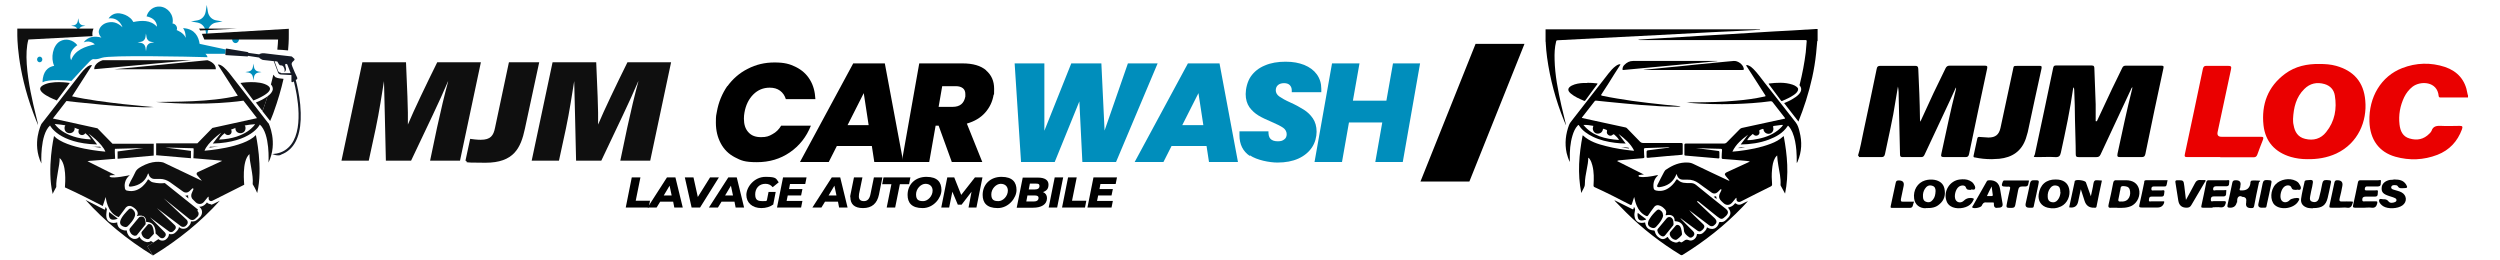 <?xml version="1.0" encoding="UTF-8"?>
<svg xmlns="http://www.w3.org/2000/svg" version="1.1" viewBox="0 0 1328.8 138">
  <defs>
    <style>
      .cls-1 {
        fill: #000;
      }

      .cls-1, .cls-2, .cls-3, .cls-4, .cls-5 {
        stroke-width: 0px;
      }

      .cls-2 {
        fill: #0f0f0f;
      }

      .cls-3 {
        fill: #ea0000;
      }

      .cls-4 {
        fill: #008ebc;
      }

      .cls-5 {
        fill: #151a25;
      }
    </style>
  </defs>
  <g id="Calque_2" data-name="Calque 2">
    <g>
      <g>
        <path class="cls-1" d="M386.5,46c2.9-4,6.5-7.2,10.9-9.4,4.4-2.3,9.1-3.4,14.3-3.4s8.1.8,11.3,2.4c3.2,1.6,5.7,3.8,7.5,6.8,1.8,2.9,2.7,6.4,2.9,10.3h-15.7c-.6-1.9-1.6-3.4-3.1-4.5s-3.3-1.6-5.5-1.6c-3.4,0-6.3,1.2-8.7,3.6s-4,5.6-4.7,9.6c-.2,1-.3,2.2-.3,3.3,0,3.1.8,5.5,2.4,7.2,1.6,1.8,3.8,2.6,6.7,2.6s4.2-.5,6.1-1.6c1.9-1,3.4-2.5,4.6-4.5h15.8c-2.4,6-6.1,10.7-11.2,14.2s-10.9,5.2-17.5,5.2-8.4-.9-11.7-2.6c-3.3-1.7-5.8-4.2-7.5-7.4-1.7-3.2-2.6-6.8-2.6-11s.2-3.8.5-5.7c.9-5.2,2.8-9.7,5.6-13.8v.3h0Z"></path>
        <path class="cls-1" d="M463.4,77.6h-18.6l-4.3,8.5h-15.3l28.3-52.4h16.8l9.8,52.4h-15.4l-1.3-8.5ZM461.7,66.5l-2.6-17-8.6,17h11.2Z"></path>
        <path class="cls-1" d="M524.1,37.4c2.9,2.5,4.3,5.7,4.3,9.8s0,2.4-.3,3.3c-.6,3.6-2.1,6.7-4.5,9.4s-5.6,4.6-9.7,5.8l8.2,20.4h-16.2l-7-19.3h-1.6l-3.4,19.3h-14.6l9.3-52.4h23c5.5,0,9.7,1.2,12.6,3.7h0ZM499.1,56.8h7.2c3.9,0,6.1-1.8,6.8-5.5v-1.3c0-1.3-.4-2.4-1.3-3.1s-2.1-1.1-3.8-1.1h-7.2l-1.9,11h.2Z"></path>
        <path class="cls-4" d="M615.3,33.7l-22.1,52.4h-17.9l-1.6-32.2-13.1,32.2h-17.9l-3.4-52.4h15.8v35.8l14.3-35.8h16l1.7,35.7,12.4-35.7h15.8Z"></path>
        <path class="cls-4" d="M641.3,77.6h-18.6l-4.3,8.5h-15.3l28.3-52.4h16.8l9.8,52.4h-15.4l-1.3-8.5ZM639.6,66.5l-2.6-17-8.6,17h11.2,0Z"></path>
        <path class="cls-4" d="M664.3,82.9c-3.7-2.5-5.5-6.2-5.5-11s0-1.1,0-2.1h15.4c0,1.7.2,3,1,3.9s2.1,1.4,3.9,1.4,2.6-.3,3.5-1c.9-.6,1.3-1.6,1.3-2.8s-.6-2.5-1.9-3.4c-1.3-.9-3.3-1.9-6.1-3.1-2.8-1.2-5.2-2.3-7-3.4-1.8-1.1-3.4-2.5-4.8-4.4-1.3-1.9-2-4.2-2-7s.9-6.7,2.7-9.3,4.3-4.6,7.5-5.9c3.2-1.4,6.9-2,11-2s7,.6,9.9,1.7c2.9,1.2,5.1,2.8,6.7,5,1.6,2.2,2.4,4.8,2.4,7.7s0,1.4,0,1.8h-15.7v-1c0-1.2-.4-2.1-1.1-2.8-.7-.7-1.8-1-3-1s-2.4.3-3.2,1-1.2,1.6-1.2,2.8.6,2.4,1.9,3.3c1.3.9,3.2,2,5.9,3.2,2.9,1.3,5.2,2.6,7.1,3.8,1.9,1.2,3.5,2.7,4.8,4.6s2,4.3,2,7.1-.8,5.9-2.5,8.4-4.1,4.5-7.2,5.9c-3.1,1.4-6.8,2.1-11.1,2.1s-10.9-1.3-14.6-3.8l-.2.3h0Z"></path>
        <path class="cls-4" d="M754.8,33.7l-9.2,52.4h-14.6l3.7-21h-17.7l-3.7,21h-14.6l9.3-52.4h14.6l-3.5,19.8h17.8l3.5-19.8h14.6-.2,0Z"></path>
      </g>
      <g>
        <g>
          <path class="cls-4" d="M29.8,51.8c0,.2-.2.3-.2.5.7-.8,1.5-1.6,2.3-2.6-.9.6-1.7,1.4-2.1,2.1ZM120,26.3l-13.9-3c-.5-3.7-2.5-7.8-8.2-8.3h-.6c1.5,1.8,1.4,5.1,1.4,5.1-1.1-2.8-4.8-4.1-4.8-4.1.7-1.4-.5-3.4-2.2-3.5.9-4.5-2.4-8.6-6.6-9-3.3-.3-6.3,1.9-7.2,5.2,5.9,1.2,5.5,5.5,5.5,5.5-3.3-3.7-8.2-3.4-12.5-2.5-.5-.8-1-1.6-1.8-2.2-1.5-1.3-3.4-2.1-5.5-2.4-2.8-.3-4.7,1-5.9,2.7,5.7-.8,7.4,4.7,7.4,4.7-3.1-3-5.7-3-7.9-2.5-2.3.5-4.1,2.2-4.6,4.1-.4,1.4.3,2.9,1.3,3.9-3.4-1-7.2-.6-9.4,2.5,3.6-1.4,5.9,1.1,5.9,1.1-5,1.1-10.6,2.9-12.6,8.4,0,0-2.2-4.1,3.3-8-2.3-2.9-6.2-3.8-9.3-2-3.7,2.2-5,8.8-3,13-2.3.4-5.2,1.8-6,6.5-.1.8-.2,1.5-.2,2.2h.2c2.8-1.7,12.5-1,15.2-.7h0c4.5-4.9,8.7-9.5,9.8-10.5,2.4-2.2,1.4,0,6.4-1.8,4.3-1.5,46.1-.6,56.1-.3-.2-.8-.6-1.3-1.1-1.8h10.6l.2-2.2h0ZM82,22.5l-1.8.3c-1.2.2-2.1,1.2-2.3,2.4l-.3,2-.3-2c-.2-1.2-1.1-2.2-2.3-2.4l-1.9-.3,1.9-.3c1.2-.2,2.1-1.2,2.3-2.4l.2-1.3v-.7l.2.7.2,1.3c.2,1.2,1.1,2.2,2.3,2.4l1.8.3h0Z"></path>
          <path class="cls-4" d="M125.2,19.1c-1,0-1.8.9-1.8,1.9s.8,1.9,1.8,1.9,1.8-.9,1.8-1.9-.8-1.9-1.8-1.9Z"></path>
          <path class="cls-4" d="M21.1,30.1c-.8,0-1.4.7-1.4,1.5s.6,1.5,1.4,1.5,1.4-.7,1.4-1.5-.6-1.5-1.4-1.5Z"></path>
          <path class="cls-4" d="M109.3,16.5l.6,3.7.6-3.7c.4-2.3,2.1-4.1,4.3-4.5l3.5-.6-3.5-.6c-2.2-.4-3.9-2.2-4.3-4.5l-.6-3.7-.6,3.7c-.4,2.3-2.1,4.1-4.3,4.5l-3.5.6,3.5.6c2.2.4,3.9,2.2,4.3,4.5Z"></path>
          <path class="cls-4" d="M41.3,16l.3,1.7.3-1.7c.2-1,.9-1.8,1.9-2l1.6-.3-1.6-.3c-1-.2-1.7-1-1.9-2l-.3-1.7-.3,1.7c-.2,1-.9,1.8-1.9,2l-1.6.3,1.6.3c1,.2,1.7,1,1.9,2Z"></path>
          <path class="cls-4" d="M137.2,38c-1.1-.2-2-1.1-2.2-2.3l-.3-1.9-.3,1.9c-.2,1.2-1.1,2.1-2.2,2.3l-1.8.3,1.8.3c1.1.2,2,1.1,2.2,2.3l.3,1.9.3-1.9c.2-1.2,1.1-2.1,2.2-2.3l1.8-.3-1.8-.3Z"></path>
        </g>
        <path class="cls-5" d="M159.6,55.8c-.5-5.6-1.7-10.7-2.4-13.3l.5-.3c.2,0,.5-.5.2-1.1-.4-.7-2-4.4-2.5-5.7-.1-.3-.2-.6-.3-.9-.2-.6,0-1.2.4-1.6l.9-.9c.2-.2.2-.6,0-.8l-1.1-1s-.2-.1-.3-.2l-7.9-.9-6.7-.8h-1.1l-1.1.3c-.1,0-.3.1-.3.3l-5.9-.8c0-.2-.1-.4-.3-.4l-11.3-1.9c-.2,0-.4.1-.4.3v.2h0c0,.1-.2,2.3-.2,2.3v.3h0c0,.2,0,.4.3.4l11.4.7c.2,0,.3-.1.4-.3l5.9.9c0,.1.1.3.3.4l1,.6c.3.2.7.3,1,.3l5.4.6,2.3,6.1c.2.6.8,1,1.6,1l5.5.3h0v3.3h0c0,.5.4.6.7.4l.6-.3c1.7,6.6,5.9,26.8-2.9,35.1-2.5,2.4-5.5,3.3-8.6,3.5h0c1,.4,2.1.7,3.2.7s1.2-.3,1.7-.5c1.6-.6,3.1-1.5,4.5-2.8,4.7-4.4,6.5-12.3,5.5-23.3v-.2h0ZM149.4,38.7c-.7,0-1.3-.4-1.6-1l-1.9-5.2,1.5.2c.5,1,1.1,1.9,1.4,2,.2,0,1.3,0,1.7.5.1.2,1.1,1.6.7,2.7-.2.5.4.2.6-.3.3-.7.3-1,0-2s-.3-1.4,0-1.6c.2,0,.8-.2,1,.5.3.9,1.2,3.1,1.7,4.4h-5.1v-.2Z"></path>
      </g>
      <path class="cls-2" d="M68.5,111.2c.4-.4,1.1-.5,1.6-.2.8.5,1.9,1.6,1.7,3.3-.3,2.2-2.9,5-4,6-.3.3-.8.4-1.2.4-1.1-.2-3.2-.9-2.7-3.1.5-2.3,3.4-5.2,4.7-6.5h0Z"></path>
      <path class="cls-2" d="M74,115.4l-4.9,5.9c-.2.3-.3.6-.3,1,.2.9.8,2.5,2.7,3,.5,0,1,0,1.3-.4l4.6-5.7s.4-5.4-3.3-3.8h0Z"></path>
      <path class="cls-2" d="M78.7,119.2l-3.2,3.8c-.3.3-.4.7-.3,1.1.2.9.8,2.5,3.1,3,.4,0,.9,0,1.2-.4l2.3-2.4s0-6.1-3.1-5.1h0Z"></path>
      <path class="cls-2" d="M58,112.7l4.6,3.5s-5.6,2.7-4.6-3.5Z"></path>
      <path class="cls-2" d="M127.8,44.1l6.9,9.3s12.4-4.6,7.8-7.8c-4.6-3.2-14.7-1.5-14.7-1.5h0Z"></path>
      <path class="cls-2" d="M30.2,53.4l6.9-9.3s-10-1.7-14.7,1.5,7.8,7.8,7.8,7.8h0Z"></path>
      <path class="cls-2" d="M101.7,32h-47.1s-4.6,1.3-4.5,4.8l51.5-4.8h0Z"></path>
      <path class="cls-2" d="M53.2,78h-1.4c-1.2,0-2.3,0-3.3-.2,2,.3,3.7.6,5.1.7,0-.2-.2-.3-.4-.5h0Z"></path>
      <path class="cls-2" d="M111.6,78c0,.2-.3.3-.4.5,1.4-.2,3.1-.4,5.1-.7-1.1,0-2.2.2-3.3.2,0,0-1.4,0-1.4,0Z"></path>
      <path class="cls-2" d="M142.2,51.2c-2,1.5-4.7,2.7-6.2,3.3l3.5,4.5c.1-.3.2-.7.4-1,.9-2.3,1.6-4.6,2.3-6.8h0Z"></path>
      <path class="cls-2" d="M100,103.8c-.4,0-.8.2-1.2.2h-.4l1.8,1.5c-.2-.5-.3-1.1-.2-1.6h0Z"></path>
      <path class="cls-2" d="M81.4,128.8c-.4-.2-.8-.5-1.2-.7-.5.4-1.1.6-1.7.6h-.5c-1.9-.4-3.3-1.5-3.9-3l-.2.3c-.5.6-1.3,1-2.1,1h-.7c-2-.5-3.3-2-3.7-4.2v-.3h-1.1c-1.1-.2-2.6-.7-3.4-2-.3-.5-.6-1.2-.6-2.3-.6.2-1.3.3-2,.3-1.5,0-2.4-.7-2.9-1.2-.9-1-1.1-2.5-.8-4.6l.2-1.5-.6-1.2-.5,1.5-1.6-.8c-2.5-1.3-5.6-2.9-8.6-4.4,10.1,11.2,22.1,21.1,35.8,29.5h0l-3-4.9c1-.6,2-1.2,3-1.9h0v-.2h0Z"></path>
      <path class="cls-2" d="M49.7,15.2c-.5,1.1-.8,2.6-.5,4l-34.1,1.8c-4.1,14.4,5.5,44.5,5.1,45.4-.9-2.1-1.7-4.2-2.5-6.3C8.9,36.6,9.2,18.8,9.2,18v-2.8h40.5Z"></path>
      <path class="cls-2" d="M126,15.2l-19.6,1c-.2-.4-.4-.7-.6-1,0,0,20.2,0,20.2,0Z"></path>
      <path class="cls-2" d="M146.6,41.1c.8.5,2.8.7,4.1.8-1.2,5.4-3,11.6-5.4,18.2-.5,1.4-1.1,2.8-1.7,4.2l-4.1-5.2h0c.1-.3.2-.7.4-1h0c.4-1.2.8-2.3,1.2-3.5.4-1.1.8-2.3,1.1-3.4,1.5-1.1,2.6-2.3,2.8-3.7h0c0-.6,0-1.6-1-2.6.5-1.8.9-3.6,1.3-5.2.4.6.9,1.2,1.3,1.5h0Z"></path>
      <path class="cls-2" d="M153.1,26.8c-1.9-.2-4.4-.4-5.7-.4.2-2.2.4-4.1.4-5.4h-39.2c-.3-.8-.8-1.9-1.3-3l46.2-2.7v2.8c0,.3.1,3.5-.4,8.8h0Z"></path>
      <path class="cls-2" d="M112.1,108.5c-.8,0-1.6-.3-2.1-.9l-.6.7c-.9,1-2.1,1.6-3.5,1.6h0l.2.2c.8.6,1.3,1.6,1.3,2.6s-.4,2-1.1,2.7l-1.4,1.3c-.7.6-1.5,1-2.4,1h-1c0,.9-.5,1.8-1.2,2.5l-.5.5c-.6.6-1.5.9-2.3.9s-1.5-.2-2.1-.7l-.3-.2c0,.7-.4,1.3-.9,1.9l-1,1c-.6.6-1.4.9-2.2.9s-.9,0-1.2-.3v.2c0,.9-.4,1.7-1,2.3l-.3.3c-.6.6-1.4.9-2.2.9s-1.5-.3-2.1-.8c-.9.6-1.9,1.2-2.9,1.9-1,.6-2,1.2-3,1.9l3,4.9h0c13.6-8.3,25.5-18,35.5-29.1l-3.6,1.8c-.4.2-.8.3-1.3.3h0l.2-.2h0Z"></path>
      <path class="cls-2" d="M81.4,52.8h1-1Z"></path>
      <path class="cls-2" d="M110.2,32l-49.3,4.8h53.8c.2-3.5-4.5-4.8-4.5-4.8Z"></path>
      <circle class="cls-2" cx="127.8" cy="68.1" r="2.7"></circle>
      <circle class="cls-2" cx="121.2" cy="69.9" r="1.9"></circle>
      <circle class="cls-2" cx="37" cy="68.1" r="2.7"></circle>
      <circle class="cls-2" cx="43.6" cy="69.9" r="1.9"></circle>
      <path class="cls-2" d="M232.3,67.8c1.8-8.3,4.2-18.4,5.9-24.5h-.1c-4.3,10.2-10.8,23.5-19.6,42.1h-13.4c-.3-16.5-.8-31.7-1-42.3h0c-1,6.1-2.5,16.3-4.4,25.2l-3.7,17.1h-14.5l11.1-52.3h23.2c.5,11.4,1.2,26.3,1,33.1h0c3.1-7.4,9.8-21.4,15.6-33.1h23.2l-11.1,52.3h-15.9l3.7-17.6h0Z"></path>
      <path class="cls-2" d="M270.5,33.1h16.1l-7.6,35.3c-2.2,10.3-5.9,18.1-21,18.1s-8-.5-10.6-1.1l2.5-11.6c1.3.2,3.6.5,5.6.5,5.3,0,6.8-2.3,7.6-6.3,0,0,7.4-34.9,7.4-34.9Z"></path>
      <path class="cls-2" d="M333.4,67.8c1.8-8.3,4.2-18.4,5.9-24.5h-.1c-4.3,10.2-10.8,23.5-19.6,42.1h-13.4c-.3-16.5-.8-31.7-1-42.3h0c-1,6.1-2.5,16.3-4.4,25.2l-3.7,17.1h-14.5l11.1-52.3h23.2c.5,11.4,1.2,26.3,1,33.1h0c3.1-7.4,9.8-21.4,15.6-33.1h23.2l-11.1,52.3h-15.9l3.7-17.6h0Z"></path>
      <path class="cls-2" d="M105.1,111.3h0l-17.5-14c-1.6.2-3.9.2-6.4-.4-1.3-.3-1.6-1.2-2.5-1.6,0,0-3.9,7.8-11.2,6-.5,0-1-.6-1.1-1.1-.3-1.5-.4-4.7,2.6-7.1,0,0-9.1,2-10.5.9s2.8-.9,2.8-.9l-14.8-7.4c.8-.2,1.7-.3,2.6-.3l12.1-1c0-1.4-.4-5.3,0-5.3s15-.4,15-.4l-13.7,1.8v3.9l19.2-1.7v-6.3h-21.9l-8-8.2-23.7-5.2,7.2-9.3s34.7,4.1,46.4,3.2c0,0-28.2-2.2-43.4-5.7l10.6-16.5s-1.7-1.1-6.1,4.5l-20.8,26.7s-5.2,10.2,0,21c0,0-.9-15.2,4.6-20.2,0,0,4.5,9.5,25,10.1,0,0-3.3-4.5-4.5-5.8,0,0,7.2,5.2,8.9,9.6,0,0-20.8-1.5-27.3-8.3,0,0-3.9,17.3-.7,30.8,0,0,.6-1.5,1.9-3.7-.2-5,1.9-11.2,1.8-15.4,3.7,3.2,3,12.8,2.8,15.6,6.2,2.7,20.1,9.9,20.1,9.9l1.6-4.8s.6,8.6,6.9,10.7l3.8-5.1c.8-.9,2.1-1.1,3.1-.6,1.8.9,4.3,3,2.7,5.2,0,0,5-1.8,5,3.1,0,0,5.1-.6,5,6.1l2.3,2.1c.7.6,1.7.6,2.3,0l.3-.3c.7-.7.7-1.7,0-2.4l-7.9-8,10.1,7.5c.6.5,1.6.5,2.2,0l1-1c.6-.6.6-1.6,0-2.2l-9.6-9.2,12.7,9.6c.8.6,1.8.5,2.5,0l.5-.5c.9-.8.9-2.2,0-3l-12.1-11.3,13.8,11.1c.8.6,2,.6,2.7,0l1.4-1.3c.9-.9.9-2.3,0-3.1l.3-.6v-.2ZM48.3,74.1c-14.7-.6-19.2-8.2-19.2-8.2,2.1.2,3.9.4,5.6.7,1.9.4,3.5.8,4.9,1.3.9.3,1.7.6,2.4.9,1.3.6,2.4,1.2,3.2,1.9,2.4,1.8,3.1,3.4,3.1,3.4Z"></path>
      <path class="cls-2" d="M142.7,65.6h0l-20.8-26.7c-4.5-5.6-6.1-4.5-6.1-4.5l10.6,16.5c-15.2,3.5-34.1,3.1-43.4,3.3,27.1,2.4,46.4-.7,46.4-.7l7.2,9.3-23.7,5.2-8,8.2h-21.9v6.3l18.5,1.6v-3.9l-13.7-1.8s14.7.4,15,.4,0,3.9,0,5.3l12.9,1.1c.8,0,1.6.2,2.4.3l-13,6c-.6.2-.8,1-.4,1.5l2.6,3.1-20.4-9.7s-4.1-1.4-9.7,1.1c-5.6,2.6-4.7,3.3-6.4,6.3-1,1.8-1.8,3.3-2.2,4.3s.2,1.1.7,1.1c2.3-.2,7.4-1.2,9.3-6.8,0-.2.3-.2.4,0,.2,1.5,1.5,2.7,3,2.7h3.2c1.8,0,3.6.7,5.1,1.7l7.1,5.1c1,.7,2.3.6,3.2-.2l1.6-1.5c.3-.3.7,0,.6.4l-.9,2.1c-.5,1.1-.3,2.5.6,3.3l1.5,1.5c1.3,1.3,3.3,1.2,4.4-.2l2.2-2.7h.3v1c0,1,1.1,1.6,2,1.1l16.9-8.5h0c.1,0-1.5-12.6,2.8-16.3-.1,4.3,2.2,10.9,1.7,16,1.6,2.6,2.4,4.7,2.4,4.7,3.2-13.5-.7-30.8-.7-30.8-6.5,6.9-27.3,8.3-27.3,8.3,1.7-4.5,8.9-9.6,8.9-9.6-1.1,1.3-4.5,5.8-4.5,5.8,20.6-.6,25-10.1,25-10.1,5.6,5,4.6,20.2,4.6,20.2,5.2-10.7,0-21,0-21v.2h0ZM116.5,74.1s.6-1.6,3.1-3.4c.8-.6,1.9-1.2,3.2-1.8.7-.3,1.5-.6,2.4-.9,1.4-.5,3-.9,4.9-1.3,1.6-.3,3.5-.6,5.5-.7,0,0-4.5,7.6-19.2,8.2h.1Z"></path>
      <g>
        <path class="cls-1" d="M335.9,94.3h4.5l-2.5,12.4h7.6l-.7,3.6h-12.2l3.2-16h.1Z"></path>
        <path class="cls-1" d="M357.7,107.2h-6.8l-1.9,3.1h-4.8l10.3-16h4.5l3.9,16h-4.5l-.6-3.1h-.1ZM357,103.9l-1.1-5.2-3.1,5.2h4.2Z"></path>
        <path class="cls-1" d="M382.1,94.3l-10,16h-4.5l-3.6-16h4.6l2.3,10.4,6.5-10.4h4.7Z"></path>
        <path class="cls-1" d="M390.3,107.2h-6.8l-1.9,3.1h-4.8l10.3-16h4.5l3.9,16h-4.5l-.6-3.1h-.1ZM389.6,103.9l-1.1-5.2-3.1,5.2h4.2Z"></path>
        <path class="cls-1" d="M408.3,102h4l-1.3,6.7c-1.6,1.2-3.9,1.9-6.3,1.9-4.9,0-8-2.9-8-7s4.1-9.6,10.2-9.6,5.5,1,7,2.9l-3.2,2.6c-1.1-1.3-2.3-1.8-3.9-1.8-3.3,0-5.4,2.4-5.4,5.6s1.5,3.6,4.1,3.6,1.4,0,2.1-.4l.9-4.5h-.2Z"></path>
        <path class="cls-1" d="M419.9,97.8l-.5,2.7h7.1l-.7,3.4h-7.1l-.6,2.9h8.4l-.7,3.5h-12.8l3.2-16h12.5l-.7,3.5h-8.1,0Z"></path>
        <path class="cls-1" d="M445.3,107.2h-6.8l-1.9,3.1h-4.8l10.3-16h4.5l3.9,16h-4.5l-.6-3.1h-.1ZM444.6,103.9l-1.1-5.2-3.1,5.2h4.2Z"></path>
        <path class="cls-1" d="M451.9,104.9c0-.5,0-1.1.2-1.7l1.8-8.9h4.5l-1.8,8.8c0,.5-.1.9-.1,1.3,0,1.7.9,2.5,2.7,2.5s3-1.1,3.5-3.8l1.8-8.8h4.5l-1.8,9.1c-1,4.8-3.8,7.2-8.5,7.2s-6.7-2.2-6.7-5.8h-.1Z"></path>
        <path class="cls-1" d="M473.8,97.9h-4.9l.7-3.6h14.3l-.7,3.6h-4.9l-2.5,12.4h-4.5l2.5-12.4Z"></path>
        <path class="cls-1" d="M482.4,103.6c0-5.6,4.1-9.6,10-9.6s8,2.9,8,7-4.1,9.6-10,9.6-8-2.9-8-7ZM495.7,101.3c0-2.1-1.4-3.6-3.8-3.6s-5,2.6-5,5.6,1.4,3.6,3.8,3.6,5-2.6,5-5.6Z"></path>
        <path class="cls-1" d="M522.2,94.3l-3.2,16h-4.2l1.6-8.4-5.3,6.9h-2l-2.9-6.9-1.7,8.4h-4.2l3.2-16h3.7l3.7,9.3,7.3-9.3h4Z"></path>
        <path class="cls-1" d="M522.3,103.6c0-5.6,4.1-9.6,10-9.6s8,2.9,8,7-4.1,9.6-10,9.6-8-2.9-8-7ZM535.7,101.3c0-2.1-1.4-3.6-3.8-3.6s-5,2.6-5,5.6,1.4,3.6,3.8,3.6,5-2.6,5-5.6Z"></path>
        <path class="cls-1" d="M556.5,105.3c0,3.5-3.2,5.1-7.3,5.1h-8.8l3.2-16h8.1c3.6,0,5.6,1.3,5.6,3.7s-1.1,3.3-2.9,4c1.4.6,2.1,1.7,2.1,3.2h0ZM552,105.2c0-1-.8-1.3-1.9-1.3h-4l-.6,3.2h3.9c1.6,0,2.6-.6,2.6-1.9ZM547.4,97.6l-.6,3.1h3.2c1.6,0,2.5-.6,2.5-1.8s-.7-1.3-1.9-1.3c0,0-3.2,0-3.2,0Z"></path>
        <path class="cls-1" d="M560.6,94.3h4.5l-3.2,16h-4.5l3.2-16Z"></path>
        <path class="cls-1" d="M567.8,94.3h4.5l-2.5,12.4h7.6l-.7,3.6h-12.2l3.2-16h.1Z"></path>
        <path class="cls-1" d="M584.9,97.8l-.5,2.7h7.1l-.7,3.4h-7.1l-.6,2.9h8.4l-.7,3.5h-12.8l3.2-16h12.5l-.7,3.5h-8.1Z"></path>
      </g>
    </g>
    <g>
      <path class="cls-1" d="M987.5,82.9c1.3-4.1,2-8.4,2.9-12.6,2.4-11.2,4.8-22.5,7.1-33.7.2-1.2.7-1.6,1.9-1.6h18.5c1.2,0,1.6.3,1.7,1.6.4,8.7.8,17.5.9,26.2,0,.6,0,1.3.2,1.9,2.3-5.1,4.7-10.1,7-15.2,2.1-4.4,4.3-8.8,6.4-13.2.5-1,1.1-1.4,2.2-1.4h18.5c1.3,0,1.7.2,1.4,1.6-3.3,15.1-6.4,30.3-9.6,45.4-.3,1.3-.8,1.6-2,1.6-3.7,0-7.5,0-11.2,0-1.6,0-1.9-.4-1.5-1.9,2.5-11.4,4.8-22.7,7.7-34,0-.3.2-.7,0-1.1-1.1,2.3-2.1,4.7-3.2,7-4.5,9.5-9,19.1-13.4,28.6-.4.8-.7,1.4-1.8,1.4h-9.9c-1,0-1.4-.3-1.4-1.3-.2-10.1-.5-20.2-.7-30.4,0-1.9,0-3.8-.4-5.8-.4,2.6-.9,5.2-1.3,7.7-1.4,9.5-3.7,18.8-5.6,28.2-.3,1.3-.8,1.6-2,1.6h-11.9v-.7h-.5Z"></path>
      <path class="cls-3" d="M1311.8,51.8h-14.5c-.6,0-1,0-1.1-.8-.7-7.8-9.6-8.2-13.9-4.9-1.9,1.5-3.3,3.3-4.4,5.5-2.2,4.6-3.1,9.5-2.5,14.6.4,3.4,1.7,6.4,5.3,7.4,4,1.2,7.6.5,10.6-2.6.4-.4.9-.9,1.1-1.4.8-2.6,2.8-2.8,5.1-2.7,3.2.2,6.5,0,9.8,0,1.5,0,1.8.3,1.3,1.8-2.4,6.5-6.7,11.1-13.1,13.6-7.3,2.8-14.8,3.1-22.3,1-8.8-2.5-13.5-9.2-13.8-18.7-.4-13.1,6.3-24.1,17.4-28.4,7.5-2.9,15.2-3.1,22.8-.6,6.7,2.3,10.8,7,11.9,14.1,0,.3.2.7.3,1v1.1h0Z"></path>
      <path class="cls-1" d="M1114.5,64.5c2.7-5.8,5.4-11.6,8.2-17.5,1.7-3.6,3.6-7.2,5.3-10.9.4-.9,1-1.2,1.9-1.2h18.8c1.1,0,1.5.2,1.2,1.4-3.3,15.2-6.5,30.4-9.6,45.6-.3,1.2-.7,1.6-2,1.6-3.7,0-7.5,0-11.2,0-1.5,0-1.9-.2-1.6-1.8,2.5-11.5,4.9-23.1,7.8-34.5,0-.2,0-.5.2-.8-.6.2-.6.6-.8,1-5.4,11.6-10.8,23.1-16.2,34.7-.5,1-1,1.4-2.2,1.4h-9.4c-1.1,0-1.6-.2-1.6-1.5,0-6-.3-12-.4-18.1,0-5.3-.2-10.6-.4-15.9,0-.5,0-1.1-.5-1.6-1.6,11.7-4.1,23.2-6.6,34.7-.4,1.9-1.1,2.5-3,2.4-3.1-.2-6.3,0-9.4,0s-1.7-.2-1.4-1.6c3.3-15.2,6.5-30.5,9.7-45.8.2-1,.6-1.3,1.5-1.3h19c1.2,0,1.4.6,1.4,1.6.2,6.3.5,12.6.7,19v9h.6Z"></path>
      <path class="cls-3" d="M1232.9,34c3,0,5.9.2,8.8,1,9.3,2.6,14.7,8.6,15.5,18.5,1,10.8-3.7,22.6-15.4,28.1-5,2.3-10.2,3.1-15.6,3-2.9,0-5.8-.4-8.6-1.2-8.4-2.5-13.5-8.1-14.5-16.8-1.2-11.1,2.3-20.6,11.5-27.4,5.4-4,11.7-5.3,18.3-5.2h0ZM1218.8,63.2c0,1.1,0,2.2.3,3.3.6,3.6,2.3,6.4,6.1,7.3,4.4,1.1,8.4,0,11.2-3.6,4.6-5.7,5.8-12.4,4.6-19.5-.5-3-2.4-5.1-5.4-6-4.1-1.2-7.8-.4-10.8,2.6-4.4,4.3-5.7,9.9-6,15.9h0Z"></path>
      <path class="cls-3" d="M1180.1,83.5h-17.5c-1.3,0-1.6-.3-1.3-1.6,3.2-15.1,6.5-30.3,9.6-45.4.3-1.2.8-1.5,1.9-1.5h11.4c1.6,0,2,.3,1.6,2-2.4,11.1-4.7,22.1-7.1,33.2q-.5,2.5,2.1,2.5h20.8c1.3,0,1.7.2,1.2,1.6-1.1,2.6-2,5.3-3,7.9-.4,1-.9,1.4-2,1.4h-17.7Z"></path>
      <path class="cls-1" d="M1058.6,84.6c-3.2,0-6-.3-8.8-.9-.6,0-1-.2-.8-1,.7-3.1,1.3-6.1,2-9.2.2-.8.8-.8,1.4-.7,1.5,0,3,.3,4.5.3,3.7,0,5.6-1.5,6.4-5.1,2.2-10.1,4.3-20.2,6.5-30.3.7-3,0-2.6,3.3-2.7h10.7c1.1,0,1.6,0,1.3,1.5-2.5,11.2-4.9,22.5-7.3,33.7-.3,1.2-.7,2.3-1,3.4-2.3,6.8-7.3,10.1-14.2,10.8-1.4,0-2.8.2-3.8.2h-.2Z"></path>
      <path class="cls-1" d="M1111.3,104.5c.5-2.5,1.1-4.7,1.4-6.9.2-1.4.8-2,2.2-1.8s1.5,0,2.3.2c-1,4.5-1.9,9-2.8,13.5,0,.6-.4,1.1-1.1.9h-.2c-2.6.1-4.3-1.1-5.1-3.6-.6-1.9-1.2-3.8-2-6.2-.5,2.5-1,4.5-1.4,6.5-.5,2.5-2.1,3.6-4.8,3.1,1-4.5,1.9-9,2.9-13.5,0-.2,0-.5.2-.6.7-.9,5.4-.2,5.8.8.9,2.4,1.7,4.8,2.7,7.6h0Z"></path>
      <path class="cls-1" d="M1125.4,110.4c-1,0-2.1,0-3.1,0-1.8.3-1.8-.6-1.5-1.9.9-3.8,1.7-7.5,2.4-11.3.2-1.1.7-1.5,1.8-1.4h5c3.7,0,6.1,1.7,6.9,4.6.9,3.5-.7,7.2-3.7,8.9-2.5,1.3-5.1,1.2-7.8,1.2h0ZM1127.5,107.1c4.2.3,5.3-3.6,4.5-6.3-.5-1.7-2-1.8-3.5-1.9-1.6,0-1.3,1.2-1.5,2-.4,1.4-.5,2.9-.9,4.4-.5,1.6,0,2,1.4,1.8Z"></path>
      <path class="cls-1" d="M1092.7,95.4c3.9,0,6.4,1.7,7.1,5,.8,3.7-1,7.7-4.3,9.3-2.3,1.1-4.6,1.3-7.1.7-3.4-.8-5.3-3.6-4.8-7.1.7-5.1,4-8,9.1-7.9h0ZM1095.1,102.1c0-1.8-.3-3-1.8-3.4-1.4-.4-2.6,0-3.5,1.2-1.1,1.4-1.5,3-1.4,4.7,0,1.3.5,2.4,1.9,2.8s2.5,0,3.4-1.1c1.1-1.3,1.4-2.9,1.5-4.1h0Z"></path>
      <path class="cls-1" d="M1023.5,110.7c-3.1,0-5.7-1.8-6.1-5.2-.6-4.4,1.8-8.4,5.8-9.6,1.7-.5,3.4-.6,5.1-.3,2.6.5,4.6,1.9,5.2,4.6.7,3.3,0,6.2-2.7,8.4-1.8,1.6-3.9,2.1-7.3,2h0ZM1028.8,101.6c0-1.1-.2-2.5-1.9-2.9-1.7-.5-2.9.3-3.8,1.7-.8,1.3-1.1,2.6-1,4.1,0,1.3.4,2.4,1.8,2.8,1.5.5,2.6,0,3.5-1.2,1-1.2,1.3-2.6,1.4-4.6h0Z"></path>
      <path class="cls-1" d="M1191.6,104.4c-1.6-.5-2.5.4-2.5,2.3s-.2.6-.2.8q-.6,2.9-3.5,2.9c-1.3,0-1.7-.3-1.4-1.6.9-3.9,1.7-7.7,2.5-11.6.2-1.1.7-1.4,1.9-1.4q3.1,0,2.4,3c0,.4,0,.9-.3,1.4-.3.8,0,1.1.8,1h.2c2.5.1,4.1-1,4.6-3.5,0-.6,0-1.6.8-1.7,1.2-.2,2.5,0,3.8,0s.2.6,0,.9c-.9,4.2-1.8,8.4-2.6,12.7-.2,1.1-.9,1-1.7,1-2.1,0-2.9-1-2.5-3v-.5c.3-1.7-.5-2.5-2.4-2.5v-.2Z"></path>
      <path class="cls-1" d="M1229.4,110.7c-.9,0-1.8,0-2.7-.2-2.6-.7-4-2.4-3.6-5,.4-3,1.2-5.9,1.8-8.8,0-.6.4-.8,1.1-.9,3.7-.4,3.7-.3,3,3.3-.4,1.7-.8,3.5-1.1,5.2-.2,1.3-.4,2.6,1.4,3,1.6.4,2.8-.3,3.3-2,.7-2.5,1.2-5,1.7-7.6.3-1.5.8-2.1,2.4-2,2.5.2,2.6,0,2,2.6-.5,2.3-.9,4.6-1.5,6.9-1,4-3,5.4-7.6,5.4h-.2Z"></path>
      <path class="cls-1" d="M1062.1,110.4c-1.4.3-2.4,0-2.3-2.1,0-.3,0-.7-.4-.7-1.2,0-2.4,0-3.6,0-1.5-.2-2,.7-2.5,1.8-.5.9-3.8,1.6-4.8,1-.5-.3-.2-.6,0-.8,2.5-4.4,5-8.8,7.5-13.2.3-.6.8-.5,1.3-.6,3.3-.1,5.3,1.5,5.8,4.8.4,2.5.9,5.1,1.3,7.6q.4,2.2-2.2,2.2h-.1ZM1056,104.2h2.5c.4,0,.7,0,.7-.6-.2-1.3-.4-2.7-.6-4.5-1,1.9-1.7,3.3-2.5,5.1h0Z"></path>
      <path class="cls-1" d="M1272.7,95.4c2.5,0,4.8.4,6.2,2.7.9,1.5.7,1.9-1,1.9s-2.6.4-3.5-1.1c-.3-.5-1.1-.5-1.8-.5s-1.5.2-1.6,1c-.2.9.6,1.2,1.2,1.4,1.4.5,2.9.7,4.2,1.4,2.9,1.5,3.2,5.1.5,7-2.5,1.8-7.7,2-10.2.4-.5-.3-.9-.7-1.3-1.1-.6-.7-1.1-1.5-.8-2.3.3-.8,1.3-.3,2-.3,1.1,0,2.1,0,2.9,1.1.8,1.1,2.3.9,3.5.4,1-.4,1.1-1.6,0-2.1-1-.5-2-.7-3.1-1.1-3.1-1-4.1-2-4-4.2,0-2.3,1.8-3.9,4.5-4.4.7,0,1.5,0,2.1-.2h.2Z"></path>
      <path class="cls-1" d="M1152.1,95.8c-.8,4-.3,3.2-3.5,3.3h-3.8c-1,0-1.3.5-1.3,1.3,0,1.2.8.8,1.3.8h4.1c.6,0,1.8-.5,1.5.9-.2.9.2,2.5-1.7,2.4h-5c-1.4,0-1.4.8-1.5,1.7-.2,1.3.9.8,1.4.8h6.7c0,.4,0,.5,0,.7-.5,1.7-1.7,2.6-3.5,2.6h-8.5c-1,0-1.5-.2-1.2-1.3.9-4,1.8-8.1,2.6-12.1,0-.6,0-1.1,1-1.1,3.8,0,7.6,0,11.5,0Z"></path>
      <path class="cls-1" d="M1256.9,110.4h-5.2c-1,0-1.2-.4-1-1.2.9-4.1,1.8-8.2,2.6-12.3.2-1,.7-1.1,1.5-1.1h9.3c.5,0,1.6-.5,1.4.6-.2,1,.4,2.7-1.6,2.7h-5.5c-.6,0-1.2,0-1.4.9-.2.9,0,1.3.9,1.2h4.5c.6,0,1.7-.4,1.5.7-.2,1,.4,2.7-1.7,2.6h-4.7c-1.4,0-1.9.5-1.9,1.7s1.1.8,1.7.8h5.2c1,0,1.3,0,1,1.3-.4,1.5-1.2,2.3-2.9,2.1-1.3-.2-2.6,0-4,0h.3Z"></path>
      <path class="cls-1" d="M1176.1,110.4h-5c-.8,0-1.3,0-1-1.1.9-4.1,1.8-8.3,2.6-12.5.2-.9.7-1,1.4-1h9.5c.5,0,1.5-.4,1.3.7-.2.9.3,2.4-1.4,2.5-1.8,0-3.7,0-5.5,0-1.1,0-1.6.4-1.7,1.4,0,1.3,1,.7,1.5.7,1.4,0,2.8,0,4.1,0s1.6-.4,1.4.6c-.2.9.4,2.6-1.4,2.7-1.7,0-3.5,0-5.2,0-1.5,0-1.6.9-1.6,1.8,0,1.3,1,.7,1.5.7h5.5c.9,0,1.2.2.9,1.2-.4,1.5-1.1,2.3-2.9,2.1-1.4-.2-2.8,0-4.1,0v.2Z"></path>
      <path class="cls-1" d="M1047.8,100.9c-1.4,0-2.4.2-2.9-1.3-.4-1.3-2.5-1.3-3.8-.3-1.7,1.3-2.6,4.9-1.7,6.8.8,1.7,3,2,4.5.5s3.6-1.6,4.8-1.2c.7.2.4.6.2.9-.4,1-1,1.8-1.8,2.5-2.5,2.1-7.5,2.6-10.3.8-1.1-.7-1.8-1.6-2.2-2.8-1.8-5.1,1.7-10.8,7.1-11.4,1.8-.2,3.6-.2,5.2.6.8.4,1.6.9,2.1,1.7.5.8,1.2,1.8.7,2.7-.4.8-1.5.2-2,.3v.2Z"></path>
      <path class="cls-1" d="M1220.8,100.9c-1.3,0-2.4.2-2.9-1.3-.5-1.3-2.4-1.4-3.7-.4-1.7,1.3-2.6,4.9-1.8,6.8.8,1.9,3.2,2,4.7.3.7-.8,3.9-1.4,4.7-.9.2,0,.4.3.3.5,0,.3-.2.6-.4.9-2.1,4-9.4,5.2-12.7,2.1-2.5-2.4-2.3-7.9.5-10.9,2.5-2.7,7.4-3.6,10.7-1.9.8.4,1.5.9,1.9,1.7.5.8,1.2,1.8.7,2.7-.4.8-1.5.2-2,.3h0Z"></path>
      <path class="cls-1" d="M1161.8,106.4c1.7-3.2,3.3-5.9,4.7-8.7.7-1.5,1.6-2.2,3.3-2,.8,0,1.6,0,2.4,0,.3.6-.2,1-.4,1.3-2.3,4-4.7,7.9-7,11.9-.6,1.1-1.3,1.5-2.6,1.5q-3.8,0-4.4-3.8c-.5-3.2-1-6.4-1.5-9.5-.2-.9,0-1.3,1-1.3,3.3,0,3.3,0,3.7,3.1.3,2.4.6,4.7.9,7.6h0Z"></path>
      <path class="cls-1" d="M1078.4,95.8v.5c-.5,2.8-.5,2.9-3.3,2.8-1.5,0-2.1.4-2.4,1.9-.4,2.6-1.1,5.2-1.5,7.8-.2,1.2-.6,1.7-2,1.7-3,0-3,0-2.4-2.9.5-2.3.9-4.6,1.5-6.9.4-1.4,0-1.6-1.3-1.5h-.7c-2.4,0-2.7-.4-1.8-2.6.2-.4.4-.7.8-.7h13.1Z"></path>
      <path class="cls-1" d="M1243.6,110.4h-4.3c-1,0-1.4,0-1.1-1.3.9-4,1.7-8.1,2.6-12.1.2-.9.6-1.2,1.5-1.2q3.3,0,2.7,3.1c-.4,2.1-.8,4.3-1.4,6.4-.4,1.5,0,1.9,1.5,1.8s3,0,4.5,0,1,.3.8,1.1c-.4,1.5-1.1,2.5-2.9,2.2-1.2-.2-2.5,0-3.8,0h0Z"></path>
      <path class="cls-1" d="M1017.4,107.1c-.3.9-.6,1.5-.7,2.2-.2.8-.7,1.2-1.6,1.2h-9.1c-1,0-1.3,0-1-1.2.9-4,1.7-8.1,2.6-12.1.2-1,.6-1.3,1.6-1.3q3.3,0,2.6,3.1c-.5,2.2-.9,4.5-1.4,6.7-.2,1.1,0,1.6,1.2,1.5h6-.2Z"></path>
      <path class="cls-1" d="M1202.2,110.4q-2.3,0-1.8-2.2c.7-3.5,1.6-7,2.2-10.5.3-1.5.8-2.1,2.4-2,2.6.2,2.6,0,2.1,2.6-.7,3.3-1.3,6.5-2.1,9.8-.6,2.7,0,2.2-2.8,2.3h0Z"></path>
      <path class="cls-1" d="M1078.5,110.4q-2.3,0-1.8-2.3c.7-3.4,1.6-6.8,2.2-10.3.3-1.5.8-2.1,2.4-2,2.6,0,2.6,0,2.1,2.5-.7,3.3-1.3,6.5-2.1,9.8-.6,2.6,0,2.3-2.8,2.3h0Z"></path>
    </g>
    <path class="cls-1" d="M755,96.5l29.3-73.2h26l-29.3,73.2h-26Z"></path>
  </g>
  <g id="Calque_3" data-name="Calque 3">
    <g>
      <path class="cls-1" d="M965.9,21.9c-.2,2.2-.4,4.3-.6,6.5-.9,8.6-2.8,16.9-5.4,25.1-1.2,3.7-2.5,7.4-4,11.1-2.6-3.3-5.1-6.5-7.6-9.8,1.4-.6,2.9-1.2,4.2-2,1.4-.8,2.8-1.7,3.8-2.9,1.2-1.4,1.5-3,.3-4.4-.2-.2-.2-.5,0-.7,1.4-5.6,2.5-11.3,3.2-17,.2-1.9.3-3.9.5-5.9,0-.4-.1-.6-.5-.6-.3,0-.5,0-.8,0-29,0-57.9,0-86.9,0-.4,0-.9,0-1.5-.2,2-.1,3.9-.3,5.8-.4,10-.6,20-1.2,30-1.8,8.9-.5,17.8-1,26.8-1.6,6.4-.4,12.8-.8,19.2-1.1,4.3-.3,8.6-.5,12.9-.8.3,0,.5,0,.8,0v6.3Z"></path>
      <path class="cls-1" d="M821.5,15.6c.3,0,.7,0,1,0,37.3,0,74.5,0,111.8,0,.4,0,.8,0,1.2,0,0,0,0,.1,0,.2-1,0-2.1.1-3.1.2-7.4.4-14.8.8-22.3,1.1-9.4.5-18.7,1-28.1,1.5-10.4.5-20.8,1.1-31.2,1.6-7.6.4-15.3.8-22.9,1.2-.6,0-.7.3-.8.7-.8,3.2-.9,6.4-.8,9.7.2,8.2,1.8,16.3,3.6,24.3.8,3.3,1.6,6.7,2.4,10,0,.1,0,.3,0,.4-.3-.8-.7-1.6-1-2.4-4.4-10.8-7.4-22-9-33.6-.3-2.5-.6-5-.7-7.5,0-.3,0-.7-.1-1,0-2.1,0-4.2,0-6.3Z"></path>
      <path class="cls-1" d="M902.1,107.3c2.2,2.1,4.4,4.1,6.6,6.2.9.9,1.9,1.8,2.8,2.6,1,1,1.1,2.1.3,3-1.1,1.3-2.2,1.5-3.4.6-3.4-2.6-6.9-5.2-10.3-7.8-.3-.2-.5-.4-.7-.7,1,1.1,1.9,2.2,2.9,3.2,1.6,1.6,3.3,3.2,5,4.8.8.7.8,1.6.1,2.4-.2.3-.5.6-.8.8-.8.8-1.5.8-2.4.2-2.8-2.1-5.7-4.2-8.5-6.3-.1,0-.2-.3-.5-.2,1.2,1.2,2.3,2.4,3.4,3.5,1.1,1.1,2.2,2.2,3.3,3.3.9.9.9,1.9.1,2.7-.9.9-1.8,1-2.8,0-.1-.1-.2-.2-.4-.3-1-.9-1.8-1.7-1.8-3.3-.1-2.5-1.8-4.3-4.4-4.4-.3,0-.5,0-.5-.4,0-2.5-2-3.4-4.4-2.8-.1,0-.3,0-.4,0,.6-1.7.4-2.6-1-3.8-.5-.5-1.1-.9-1.8-1.2-1.3-.6-2.6-.4-3.4.8-1,1.4-2.1,2.7-3,4.2-.4.6-.7.6-1.3.3-2.3-1.1-3.8-3-4.8-5.3-.7-1.5-1-3-1.4-4.7-.4,1.2-.8,2.4-1.2,3.7-.2.6-.4.7-1,.4-6.2-3.2-12.4-6.4-18.8-9.3-.5-.2-.6-.5-.6-1,.2-3.5.3-7-.6-10.5-.3-1.2-.7-2.4-1.4-3.4-.2-.3-.4-.6-.8-.8,0,2.1-.4,4.2-.8,6.2-.5,2.6-1,5.1-1,7.7,0,.9-.2,1.6-.6,2.3-.5.8-.8,1.6-1.3,2.6-2.1-10.4-1.2-20.6.7-30.6.1,0,.2,0,.2,0,3.5,3.2,7.9,4.6,12.4,5.7,4.6,1.2,9.4,1.9,14.1,2.4.2,0,.4,0,.7,0-1.9-3.8-5-6.4-8.3-8.9,1.2,1.7,2.5,3.3,3.8,5.1-2,0-3.9-.2-5.7-.4-4-.5-8-1.4-11.7-3.2-2.9-1.4-5.6-3.2-7.4-6-.3-.5-.5-.2-.7,0-1.4,1.5-2.2,3.4-2.8,5.4-1.2,4-1.5,8.2-1.4,12.4,0,.5,0,1,0,1.5,0,0,0,0,0,.1-.8-1.6-1.3-3.2-1.7-4.8-1.1-5.1-.5-10.1,1.3-14.9.4-1,1.1-1.8,1.7-2.6,6.4-8.3,12.9-16.5,19.3-24.8,1.1-1.4,2.3-2.8,3.8-3.9.5-.4,1.1-.7,1.7-.9.2,0,.5-.1.7,0,.2.2-.1.4-.2.6-2.1,3.3-4.2,6.5-6.2,9.8-1.2,1.8-2.3,3.6-3.5,5.4-.4.5-.4.7.3.9,5.2,1.1,10.5,1.9,15.8,2.7,5.8.8,11.7,1.5,17.6,2.1,2.7.3,5.4.5,8.3.8-.4.2-.8.2-1.1.2-6.6.1-13.3-.4-19.9-.9-6-.5-12.1-1.1-18.1-1.7-1.9-.2-3.8-.4-5.8-.6-.3,0-.6,0-.8.3-2.2,2.9-4.5,5.8-6.7,8.6,0,0,0,.1-.1.3,2.5.5,4.9,1.1,7.3,1.6,5.2,1.1,10.5,2.3,15.7,3.4.4,0,.7.2,1,.5,2.3,2.4,4.6,4.7,6.9,7.1.5.5,1,.7,1.7.7,6.7,0,13.4,0,20.1,0,.6,0,.9.1.9.8,0,1.6,0,3.3,0,4.9,0,.4,0,.6-.5.6-4.9.4-9.8.8-14.7,1.3-1,0-2.1.2-3.1.3-.7,0-1,0-.9-.8,0-.7,0-1.5,0-2.3,0-.6.2-.8.8-.9,3.1-.4,6.2-.8,9.3-1.2.7,0,1.5,0,2.2-.4-4.3.1-8.5.3-12.8.4-.7,0-1,.2-.9.9.1,1.2,0,2.4.2,3.6,0,.6,0,.8-.7.9-4.1.3-8.2.7-12.4,1.1-.5,0-.9.1-1.4.4,4.7,2.4,9.4,4.7,14.3,7.2-.8,0-1.4,0-2,.2-.3,0-.8,0-.9.4,0,.5.5.6.9.6,1.3.3,2.6,0,3.8,0,1.8-.2,3.5-.5,5.2-.9.1,0,.3,0,.4,0,0,.2-.1.3-.2.4-1.8,1.7-2.4,3.9-2.1,6.3.1.9.5,1.3,1.5,1.5,3.4.7,6.1-.6,8.5-3,.8-.8,1.5-1.7,2-2.6.2-.4.5-.5.8-.2,1.9,2,4.3,1.8,6.7,1.8,1.2,0,2.1.2,3.1,1,5.2,4.3,10.5,8.5,15.8,12.7,1.5,1.2,1.5,2.4.1,3.8-2.1,2-2.5,2-4.8.2-3.2-2.6-6.4-5.2-9.7-7.8-.2-.1-.4-.3-.6-.4,0,0,0,0-.1.1ZM860.6,74.5c-.7-1.3-1.6-2.1-2.5-2.9-.4-.3-.5-.3-.9,0-.6.6-1.4.7-2.1.3-.7-.4-1.2-1.1-1-1.9.3-.9-.2-1-.8-1.2-.2,0-.4-.1-.5-.2-.5-.2-.8-.3-.9.4-.3,1.4-1.6,2.2-3.1,2-1.3-.2-2.2-1.4-2.2-2.8,0-.4.2-.8.3-1.3-1.8-.3-3.5-.6-5.3-.5,4.9,5.9,11.6,7.5,18.9,8Z"></path>
      <path class="cls-1" d="M955,86.7c0-2.4,0-4.6-.2-6.8-.3-3.3-.8-6.5-2.1-9.6-.5-1.2-1.1-2.2-2-3.2-.2-.2-.3-.5-.6,0-2.4,3.6-6,5.6-9.9,7.1-4.8,1.8-9.8,2.5-15,2.6,1.3-1.8,2.6-3.5,3.9-5.2-3.3,2.5-6.4,5-8.3,9,1.2-.1,2.2-.2,3.2-.3,5.9-.7,11.7-1.8,17.2-3.9,2.4-.9,4.7-2.1,6.6-3.9,0,0,.1,0,.3-.1,1.9,10.2,2.8,20.3.7,30.5-.8-1.4-1.5-2.8-2.3-4.2-.1-.2-.1-.3-.1-.5.2-3.5-.6-6.9-1.2-10.4-.3-1.7-.5-3.4-.6-5.2-.5.4-.8.9-1.1,1.3-1.1,1.9-1.4,4-1.6,6.1-.3,2.7-.2,5.4,0,8,0,.6-.2.8-.7,1.1-5.3,2.6-10.6,5.3-15.9,8-1.2.6-2.5,0-2.3-1.4,0-.2,0-.4-.2-.6-.6.8-1.3,1.5-1.9,2.3-1.5,1.9-3.4,2-5.1.3-.6-.6-1.4-1.2-1.8-2.1-.4-.8-.3-1.7,0-2.5.3-.6.6-1.3.9-1.9.1-.2.1-.4,0-.6-.2-.1-.4,0-.5.1-.4.4-.7.7-1.1,1.1-1.3,1.3-2.5,1.4-3.9.3-2.2-1.5-4.3-3.1-6.5-4.7-1.8-1.3-3.8-2-6-1.9-.7,0-1.4,0-2.2,0-1.8,0-2.8-.8-3.4-2.5,0-.1,0-.2-.1-.4-.4,0-.3.4-.4.6-1.7,3.9-4.8,5.8-8.9,6.3-1,.1-1.4-.4-.9-1.3,1.1-2.3,2.3-4.5,3.5-6.8.3-.6.7-1.1,1.3-1.4,3.4-2.3,7-3.8,11.1-3.6,1.1,0,2.1.2,3.1.7,6.3,3,12.5,6,18.8,8.9.1,0,.2,0,.5,0-.7-.8-1.3-1.6-2-2.4-.8-.9-.6-1.5.4-2,3.8-1.8,7.7-3.5,11.5-5.3.3-.1.5-.3.9-.4-.7-.3-1.4-.3-2.1-.4-4-.4-8.1-.7-12.1-1-.6,0-.8-.2-.8-.8,0-1.3.1-2.6.2-3.9,0-.4,0-.6-.6-.7-4.3-.1-8.7-.2-13-.4,0,0,0,0-.2,0,3.9.5,7.8,1,11.6,1.5.6,0,.8.2.8.8,0,.9,0,1.8,0,2.7,0,.4-.1.5-.6.5-5.8-.5-11.6-1-17.4-1.5-.5,0-.6-.2-.6-.7,0-1.6,0-3.3,0-4.9,0-.6.2-.8.8-.8,6.7,0,13.5,0,20.2,0,.6,0,1.1-.2,1.5-.6,2.3-2.4,4.6-4.7,6.9-7,.4-.4.7-.6,1.2-.7,7.4-1.6,14.7-3.2,22.1-4.8.3,0,.5-.1.8-.2,0-.3-.2-.5-.3-.6-2.1-2.7-4.2-5.4-6.3-8.1-.3-.4-.6-.5-1.1-.5-6.5.9-13.1,1.3-19.7,1.5-8.2.2-16.4,0-24.6-.7,0,0-.2,0-.5,0,1.5-.2,2.8-.2,4.1-.2,7.5,0,15-.2,22.4-.9,5.1-.4,10.1-1.1,15.1-2.2.7-.1.6-.3.3-.8-3.2-5-6.5-10.1-9.7-15.1-.1-.2-.5-.5-.3-.7.2-.3.6,0,.9,0,1.2.4,2.1,1.2,2.9,2,2.2,2.2,3.9,4.7,5.8,7.1,5.6,7.1,11.1,14.2,16.7,21.3,1.1,1.4,1.6,3.2,2,4.9,1.4,5.4,1.2,10.6-1,15.8,0,.2-.2.4-.3.6,0,0,0,0-.2.2ZM928.8,74.5c2,0,3.9-.3,5.7-.7,4.4-.9,8.4-2.5,11.7-5.6.5-.5,1.1-1,1.5-1.8-.3,0-.5,0-.8,0-1.3.2-2.5.3-3.8.5-.6,0-.8.2-.6.9.4,1.4-.4,2.8-1.7,3.2-1.3.4-2.7-.2-3.3-1.5-.2-.4,0-1-.5-1-.4,0-.8.3-1.2.4-.1,0-.2.1-.4.2-.3.1-.4.3-.3.6.3,1,0,1.8-.8,2.2-.8.4-1.6.3-2.3-.4-.2-.1-.3-.4-.5-.2-1.1.9-2.1,1.8-2.8,3.1Z"></path>
      <path class="cls-1" d="M907.4,120.9c2.8,1.7,5.4.6,6.3-2.5,0-.3.2-.4.6-.4,1.2.2,2.2-.2,3.1-1.1.2-.2.5-.4.7-.7,2.1-1.9,2.2-3.7.3-5.9.4,0,.7-.1.9-.2,1.1-.3,2-.9,2.7-1.8.2-.3.4-.4.7-.1,1,.8,2.1.8,3.2.2,1-.5,2.1-1.1,3.2-1.5-1,1-1.9,2.1-2.9,3.1-9.5,9.9-20.2,18.3-31.9,25.5-.4.2-.6.2-1,0-10.5-6.4-20.2-13.9-28.9-22.5-1.9-1.9-3.8-3.8-5.7-5.8-.2-.2-.4-.4-.6-.8,2.1,1,4,2,6,3,1.1.6,2.3,1.1,3.4,1.7.5.3.7.2.8-.4,0-.2.1-.4.2-.7.5.6.7,1.3.5,2-.2,1-.4,2-.2,3,.3,2.5,2.2,3.8,4.6,3.4.3,0,.7-.1,1-.2.4,2.8,1.8,4.1,4.6,4.3.4,0,.5.2.6.6.3,1.3,1,2.4,2.2,3.2,1.7,1.2,2.8,1,4.6-.4.8,1.6,2,2.5,3.7,2.9.6.2,1.3.2,1.9-.2.4-.3.8-.3,1.1,0,.4.3.7.3,1.1,0,.3-.2.6-.4.9-.6.7-.6,1.4-.8,2.4-.4,1.8.9,4.1-.7,4.4-2.7,0-.5.1-.6.7-.5,1.1.2,2,0,2.8-.8.8-.8,1.7-1.5,1.9-2.8Z"></path>
      <path class="cls-1" d="M873.8,37.1c4-.4,8-.8,11.9-1.2,5.3-.5,10.6-1,15.9-1.6,5.2-.5,10.4-1,15.5-1.5,1.5-.1,2.9-.3,4.4-.4,2.1-.2,4.8,1.7,5.3,3.8.2.9.1,1-.8,1-17.2,0-34.3,0-51.5,0h-.8s0,0,0-.1Z"></path>
      <path class="cls-1" d="M912.7,32.5c-6,.6-11.9,1.1-17.9,1.7-6,.6-12.1,1.1-18.1,1.7-4.6.4-9.2.9-13.8,1.3-.5,0-.6-.2-.5-.6.1-.9.4-1.6,1.1-2.2,1.2-1.2,2.6-2,4.5-2,14.5,0,29.1,0,43.7,0s.7,0,1.1,0c0,0,0,0,0,.1Z"></path>
      <path class="cls-1" d="M940.1,44.4c4.3-.5,8.5-.8,12.7.6.8.3,1.5.6,2.1,1.1,1,.7,1.1,1.6.4,2.6-.5.8-1.2,1.3-1.9,1.8-1.9,1.3-3.9,2.2-6,3.1-.4.2-.6.1-.8-.2-2.1-2.9-4.2-5.7-6.4-8.6,0,0,0-.1-.1-.3Z"></path>
      <path class="cls-1" d="M843.6,44c1.7,0,3.4.1,5.1.3.5,0,.5.2.2.6-2.1,2.8-4.2,5.6-6.2,8.4-.2.3-.4.4-.7.3-2.5-1.1-5-2.1-7.1-3.9,0,0,0,0,0,0-1.9-1.6-1.7-3,.5-4.2,2-1,4.2-1.3,6.4-1.4.6,0,1.2,0,1.9,0Z"></path>
      <path class="cls-1" d="M889.5,118.8c.1.5-.1,1-.5,1.4-1.3,1.6-2.6,3.2-3.9,4.8-.5.7-1.1.8-1.9.5-1.3-.6-2-1.6-2.3-3,0-.4.1-.7.4-1,1.5-1.8,3.1-3.7,4.6-5.5.9-1,2.4-.8,3.1.4.4.7.5,1.5.5,2.4Z"></path>
      <path class="cls-1" d="M884,114.1c0,1.1-.4,1.9-.9,2.8-.8,1.4-1.9,2.6-3,3.8-.7.7-1.7.7-3,0-1-.6-1.4-1.5-1.1-2.6.2-.7.4-1.3.8-1.8,1-1.7,2.4-3.2,3.8-4.5.6-.5,1.2-.6,1.8-.1,1,.6,1.5,1.5,1.5,2.6Z"></path>
      <path class="cls-1" d="M894,124.1c0,.2,0,.3,0,.5-.1.7-2.7,2.9-3.2,2.9-1.5,0-3-1.4-3.3-2.9,0-.5,0-.9.3-1.3,1-1.1,1.9-2.3,2.9-3.4.4-.5,1.3-.5,1.9,0,.5.4.7.9.9,1.5.3.9.4,1.8.5,2.8Z"></path>
      <path class="cls-1" d="M870.4,113.1c1.5,1.1,2.9,2.2,4.3,3.2.3.2.3.4,0,.5-.7.2-1.4.4-2.1.4-1.2,0-1.9-.6-2.1-1.8-.2-.7-.2-1.5,0-2.3Z"></path>
      <path class="cls-1" d="M923.7,78.7c1.3-.5,2.6-.3,3.9-.4-1.3.3-2.6.5-3.9.4Z"></path>
      <path class="cls-1" d="M912.4,105.8c-.6-.5-1-.8-1.5-1.2,1.3-.5,1.4-.4,1.5,1.2Z"></path>
      <path class="cls-1" d="M865.7,78.9l-3.9-.5c1.3,0,2.7-.2,4,.2,0,0,0,.2,0,.3Z"></path>
    </g>
  </g>
</svg>
